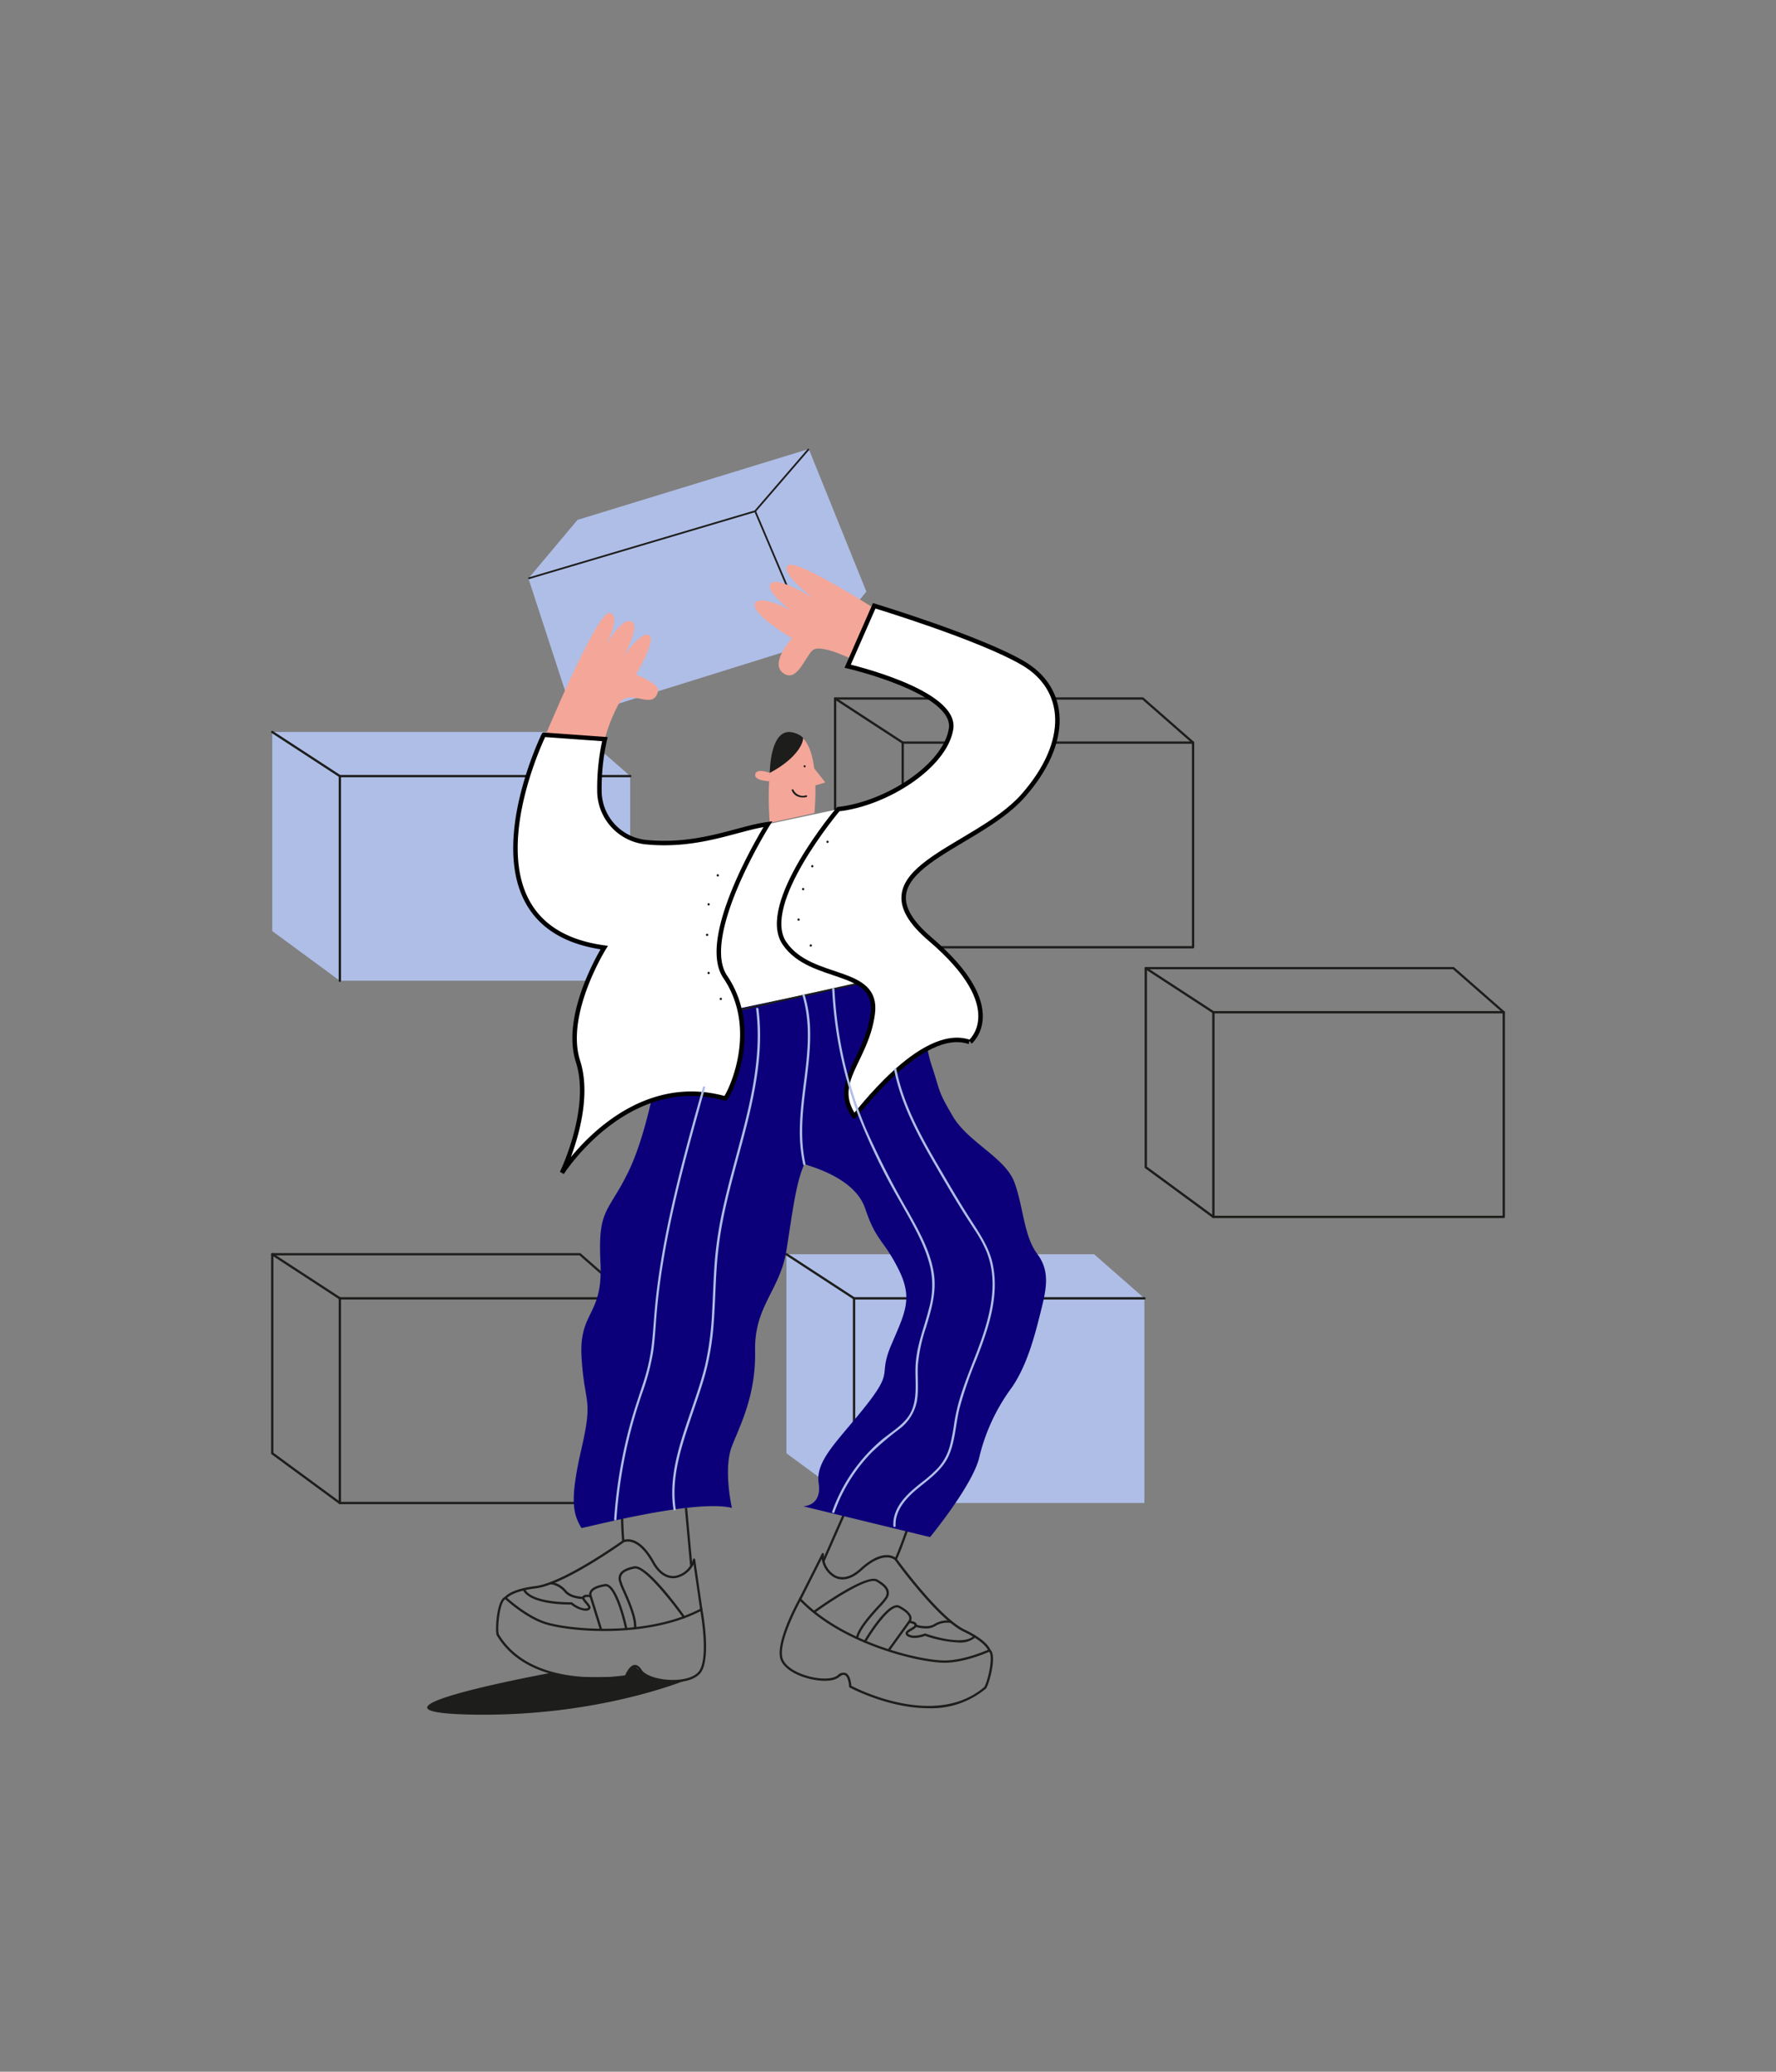 <svg xmlns="http://www.w3.org/2000/svg" xmlns:xlink="http://www.w3.org/1999/xlink" width="397" height="463" viewBox="0 0 397 463">
  <rect x="0" y="0" width="397" height="463" fill="#808080" stroke="none"/>
  <defs>
    <clipPath id="clip-path">
      <rect id="Rectangle_377" data-name="Rectangle 377" width="397" height="463" rx="36" transform="translate(1862.902 863)" fill="#fff" stroke="rgba(175,190,231,0.07)" stroke-width="3"/>
    </clipPath>
  </defs>
  <g id="Mask_Group_38" data-name="Mask Group 38" transform="translate(-1862.902 -863)" clip-path="url(#clip-path)">
    <g id="Creative" transform="translate(1739.198 908.422)">
      <g id="Group_845" data-name="Group 845" transform="translate(184.301 117.914)">
        <path id="Path_2134" data-name="Path 2134" d="M253.514,162.05H184.74v44.49l15.108,11.1h64.909V171.905Z" transform="translate(-184.481 -161.797)" fill="#afbee7"/>
        <path id="Path_2135" data-name="Path 2135" d="M264.578,171.99h-64.9a.248.248,0,0,1-.142-.041l-15.114-9.855a.256.256,0,0,1,.278-.431l15.049,9.814h64.833a.262.262,0,0,1,.26.26A.254.254,0,0,1,264.578,171.99Z" transform="translate(-184.301 -161.621)" fill="#1d1d1b"/>
        <path id="Path_2136" data-name="Path 2136" d="M210.14,224.547a.262.262,0,0,1-.26-.26V178.55a.26.26,0,0,1,.52,0v45.737A.262.262,0,0,1,210.14,224.547Z" transform="translate(-194.767 -168.441)" fill="#1d1d1b"/>
      </g>
      <g id="Group_846" data-name="Group 846" transform="translate(299.242 234.622)">
        <path id="Path_2137" data-name="Path 2137" d="M448.053,359.59H379.28v44.49l15.114,11.1h64.9V369.445Z" transform="translate(-379.021 -359.331)" fill="#afbee7"/>
        <path id="Path_2138" data-name="Path 2138" d="M459.118,369.526h-64.9a.248.248,0,0,1-.142-.041l-15.114-9.861a.257.257,0,0,1,.278-.431l15.049,9.814h64.833a.262.262,0,0,1,.26.26A.258.258,0,0,1,459.118,369.526Z" transform="translate(-378.841 -359.151)" fill="#1d1d1b"/>
        <path id="Path_2139" data-name="Path 2139" d="M404.68,422.087a.262.262,0,0,1-.26-.26V376.09a.26.26,0,1,1,.52,0v45.737A.266.266,0,0,1,404.68,422.087Z" transform="translate(-389.307 -365.975)" fill="#1d1d1b"/>
      </g>
      <g id="Group_847" data-name="Group 847" transform="translate(379.566 170.688)">
        <path id="Path_2140" data-name="Path 2140" d="M595.073,307.056H530.164a.293.293,0,0,1-.154-.047l-15.114-11.1a.257.257,0,0,1-.106-.207V251.21a.262.262,0,0,1,.26-.26h68.774a.257.257,0,0,1,.171.065l11.25,9.861a.264.264,0,0,1,.089.195v45.737A.26.26,0,0,1,595.073,307.056Zm-64.827-.52h64.567V261.171l-11.084-9.719H515.31v44.106Z" transform="translate(-514.79 -250.945)" fill="#1d1d1b"/>
        <path id="Path_2141" data-name="Path 2141" d="M595.078,261.316H530.168a.248.248,0,0,1-.142-.041l-15.108-9.861a.256.256,0,1,1,.278-.431l15.049,9.814h64.833a.26.26,0,1,1,0,.52Z" transform="translate(-514.795 -250.941)" fill="#1d1d1b"/>
        <path id="Path_2142" data-name="Path 2142" d="M540.63,313.877a.262.262,0,0,1-.26-.26V267.88a.26.26,0,0,1,.52,0v45.737A.262.262,0,0,1,540.63,313.877Z" transform="translate(-525.256 -257.766)" fill="#1d1d1b"/>
      </g>
      <g id="Group_848" data-name="Group 848" transform="translate(310.119 110.422)">
        <path id="Path_2143" data-name="Path 2143" d="M477.533,205.056H412.624a.293.293,0,0,1-.154-.047l-15.114-11.1a.257.257,0,0,1-.106-.207V149.21a.262.262,0,0,1,.26-.26h68.774a.257.257,0,0,1,.171.065l11.25,9.861a.263.263,0,0,1,.089.195v45.737A.264.264,0,0,1,477.533,205.056Zm-64.827-.52h64.567V159.171l-11.084-9.719H397.77v44.106Z" transform="translate(-397.25 -148.945)" fill="#1d1d1b"/>
        <path id="Path_2144" data-name="Path 2144" d="M477.534,159.316H412.624a.248.248,0,0,1-.142-.041l-15.114-9.861a.256.256,0,0,1,.278-.431l15.049,9.814h64.833a.262.262,0,0,1,.26.26A.257.257,0,0,1,477.534,159.316Z" transform="translate(-397.25 -148.941)" fill="#1d1d1b"/>
        <path id="Path_2145" data-name="Path 2145" d="M423.09,211.877a.262.262,0,0,1-.26-.26V165.88a.26.26,0,0,1,.52,0v45.737A.266.266,0,0,1,423.09,211.877Z" transform="translate(-407.716 -155.765)" fill="#1d1d1b"/>
      </g>
      <path id="Path_2146" data-name="Path 2146" d="M264.577,415.266h-64.9a.293.293,0,0,1-.154-.047l-15.114-11.1a.257.257,0,0,1-.106-.207V359.42a.262.262,0,0,1,.26-.26h68.774a.257.257,0,0,1,.171.065l11.25,9.861a.264.264,0,0,1,.089.195v45.737A.266.266,0,0,1,264.577,415.266Zm-64.821-.514h64.567V369.387l-11.084-9.719H184.82v44.106Z" transform="translate(0 -124.533)" fill="#1d1d1b"/>
      <path id="Path_2147" data-name="Path 2147" d="M264.578,369.526h-64.9a.248.248,0,0,1-.142-.041l-15.114-9.861a.256.256,0,0,1,.278-.431l15.049,9.814h64.833a.262.262,0,0,1,.26.26A.258.258,0,0,1,264.578,369.526Z" transform="translate(0 -124.529)" fill="#1d1d1b"/>
      <path id="Path_2148" data-name="Path 2148" d="M210.14,422.087a.262.262,0,0,1-.26-.26V376.09a.26.26,0,1,1,.52,0v45.737A.266.266,0,0,1,210.14,422.087Z" transform="translate(-10.466 -131.353)" fill="#1d1d1b"/>
      <g id="Group_849" data-name="Group 849" transform="translate(234.59 298.579)">
        <path id="Path_2149" data-name="Path 2149" d="M308.969,508.237h-.254c-2.747-.041-6.18-.857-7.226-2.535-.355-.573-.715-.839-1.064-.815-.774.077-1.5,1.554-1.719,2.121l-.053.136-.142.024c-.213.035-21.205,3.645-28.957-9.453l-.03-.065c-.331-1.241.035-7.941,1.932-8.508l.142-.041.106.1c.041.041,4.431,4.106,8.656,5.507,5.276,1.749,22.795,3.391,34.806-2.954l.307-.165.065.343c.083.431,1.991,10.635-.272,14.021C314.316,507.392,311.971,508.237,308.969,508.237Zm-8.484-3.87c.52,0,1,.354,1.442,1.058.8,1.282,3.657,2.245,6.795,2.292,2.931.041,5.235-.721,6.121-2.05,1.92-2.877.567-11.474.254-13.3-12.142,6.222-29.607,4.579-34.9,2.824-3.982-1.323-7.959-4.815-8.721-5.507-1.27.727-1.8,6.411-1.459,7.793,7.255,12.2,26.428,9.489,28.266,9.2.219-.532,1-2.2,2.092-2.31A.71.71,0,0,0,300.485,504.367Z" transform="translate(-269.416 -476.278)" fill="#1d1d1b"/>
        <path id="Path_2150" data-name="Path 2150" d="M316.578,483.364a.26.26,0,0,1-.254-.219l-1.465-10.121a5.7,5.7,0,0,1-3.953,3.043c-1.43.219-3.516-.2-5.335-3.45-3.362-6.021-6.281-4.538-6.31-4.526-.514.372-13.276,9.5-19.675,10.281-5.388.656-6.541,2.269-6.552,2.281a.258.258,0,0,1-.431-.284c.047-.071,1.229-1.82,6.919-2.511,6.269-.762,19.332-10.109,19.468-10.2.165-.089,3.433-1.749,7.037,4.709,1.672,3,3.539,3.391,4.8,3.191a5.093,5.093,0,0,0,3.882-3.645.253.253,0,0,1,.26-.207.259.259,0,0,1,.248.219l1.613,11.143a.251.251,0,0,1-.219.289A.084.084,0,0,1,316.578,483.364Z" transform="translate(-270.703 -467.398)" fill="#1d1d1b"/>
        <path id="Path_2151" data-name="Path 2151" d="M319.438,491.722H319.4a.251.251,0,0,1-.219-.29c.278-2.038-1.318-5.69-2.375-8.106a13.694,13.694,0,0,1-1.01-2.641c-.165-1.625.863-2.541,3.45-3.072,2.883-.6,10.505,10.009,11.368,11.22a.262.262,0,0,1-.059.36.257.257,0,0,1-.36-.059c-2.287-3.214-8.7-11.445-10.848-11.013-2.836.585-3.137,1.554-3.037,2.511a14.687,14.687,0,0,0,.969,2.487c1.146,2.617,2.712,6.2,2.417,8.384A.261.261,0,0,1,319.438,491.722Z" transform="translate(-288.387 -471.567)" fill="#1d1d1b"/>
        <path id="Path_2152" data-name="Path 2152" d="M307.076,494.662s-1.991-6.4-2.346-7.516a1.529,1.529,0,0,1,.13-1.3c.443-.721,1.536-1.229,3.261-1.518,2.795-.467,4.851,8.939,5.081,10.015a.26.26,0,0,1-.508.106c-.809-3.87-2.753-9.908-4.49-9.613-1.956.325-2.659.874-2.907,1.276a1,1,0,0,0-.077.874c.36,1.117,2.346,7.521,2.346,7.521Z" transform="translate(-283.83 -474.318)" fill="#1d1d1b"/>
        <path id="Path_2153" data-name="Path 2153" d="M293.473,490.937a6.029,6.029,0,0,1-3.173-1.388c-1.034.018-9.211.041-10.806-3.3a.258.258,0,0,1,.467-.219c1.518,3.2,10.328,3.007,10.422,3.007a.212.212,0,0,1,.171.059c.018.018,1.908,1.589,3.267,1.294.213-.047.284-.106.3-.136.053-.16-.36-.638-.6-.928-.384-.443-.744-.869-.733-1.258a.652.652,0,0,1,.26-.52c.484-.366,1.495-.13,1.7-.083a.257.257,0,1,1-.13.5,2,2,0,0,0-1.253-.006.133.133,0,0,0-.053.118c-.006.195.349.609.609.916.437.508.845.993.7,1.424a.809.809,0,0,1-.674.479A2.052,2.052,0,0,1,293.473,490.937Z" transform="translate(-273.53 -474.96)" fill="#1d1d1b"/>
        <path id="Path_2154" data-name="Path 2154" d="M297.226,487.363c-.248,0-3-.035-4.242-1.625a5.043,5.043,0,0,0-3.031-1.7.259.259,0,0,1-.225-.289.263.263,0,0,1,.29-.225,5.5,5.5,0,0,1,3.374,1.891c1.111,1.43,3.8,1.43,3.846,1.43h0a.261.261,0,0,1,.26.254.257.257,0,0,1-.254.26Z" transform="translate(-277.727 -473.997)" fill="#1d1d1b"/>
      </g>
      <rect id="Rectangle_381" data-name="Rectangle 381" width="0.514" height="13.016" transform="matrix(0.996, -0.091, 0.091, 0.996, 276.791, 291.617)" fill="#1d1d1b"/>
      <path id="Path_2155" data-name="Path 2155" d="M316.9,463.408c-.219-2.363-.289-5.642-.307-6.942l.514-.006c.018,1.294.089,4.555.3,6.9Z" transform="translate(-54.128 -164.344)" fill="#1d1d1b"/>
      <g id="Group_851" data-name="Group 851" transform="translate(297.983 291.452)">
        <g id="Group_850" data-name="Group 850" transform="translate(0 10.213)">
          <path id="Path_2156" data-name="Path 2156" d="M410,514.142c-9.04,0-17.507-4.555-17.631-4.626l-.13-.071-.006-.148c-.024-.6-.242-2.239-.957-2.552-.319-.142-.75,0-1.27.431-1.524,1.258-5.04.939-7.657.106-2.978-.945-5.034-2.535-5.495-4.248-1.069-3.929,3.988-13,4.2-13.383l.171-.3.242.254c9.377,9.831,26.505,13.843,32.065,13.861,4.473.024,9.9-2.446,9.956-2.47l.136-.059.124.083c1.619,1.14-.165,7.61-.874,8.679l-.047.053A19.084,19.084,0,0,1,410,514.142Zm-17.264-5.016c1.648.857,18.966,9.518,29.719.26.756-1.205,2.062-6.759,1.093-7.858-.934.414-5.79,2.452-9.979,2.452h-.041c-5.578-.018-22.659-4.006-32.195-13.766-.88,1.631-4.892,9.347-3.988,12.691.419,1.542,2.346,3,5.158,3.888,3,.951,6.009.945,7.173-.012a1.728,1.728,0,0,1,1.808-.5C392.5,506.721,392.7,508.552,392.739,509.125Z" transform="translate(-376.709 -479.466)" fill="#1d1d1b"/>
          <path id="Path_2157" data-name="Path 2157" d="M426.582,494.641a.259.259,0,0,1-.248-.189c-.012-.035-.6-1.92-5.489-4.248-5.82-2.771-15.019-15.486-15.409-16.029h0c-.006,0-2.34-2.3-7.4,2.31-2.753,2.511-4.868,2.239-6.157,1.578a5.713,5.713,0,0,1-2.777-4.142l-4.609,9.134a.261.261,0,0,1-.349.112.256.256,0,0,1-.112-.349l5.075-10.056a.26.26,0,0,1,.307-.13.264.264,0,0,1,.183.278,5.08,5.08,0,0,0,2.523,4.691c1.14.591,3.037.809,5.572-1.5,5.471-4.981,8.035-2.369,8.148-2.257.118.159,9.536,13.176,15.232,15.888,5.176,2.464,5.743,4.5,5.761,4.585a.257.257,0,0,1-.189.313A.088.088,0,0,1,426.582,494.641Z" transform="translate(-379.693 -472.622)" fill="#1d1d1b"/>
          <path id="Path_2158" data-name="Path 2158" d="M399.146,495.855a.13.13,0,0,1-.047-.006.257.257,0,0,1-.207-.3c.408-2.162,3.037-5.063,4.951-7.179a14.553,14.553,0,0,0,1.708-2.05c.4-.88.419-1.9-2.08-3.35-1.9-1.1-10.594,4.674-13.784,7a.258.258,0,0,1-.3-.419c1.2-.874,11.817-8.5,14.346-7.025,2.281,1.323,2.966,2.523,2.292,4.006a13.737,13.737,0,0,1-1.8,2.186c-1.772,1.956-4.449,4.91-4.827,6.931A.259.259,0,0,1,399.146,495.855Z" transform="translate(-381.851 -476.595)" fill="#1d1d1b"/>
          <path id="Path_2159" data-name="Path 2159" d="M414.285,502.591l-.419-.3s3.923-5.436,4.614-6.381a1,1,0,0,0,.2-.851c-.106-.461-.6-1.205-2.352-2.133-1.56-.827-5.312,4.272-7.315,7.687a.259.259,0,0,1-.449-.26c.555-.945,5.495-9.211,8-7.882,1.542.821,2.422,1.654,2.612,2.476a1.5,1.5,0,0,1-.29,1.27C418.2,497.155,414.285,502.591,414.285,502.591Z" transform="translate(-389.73 -480.684)" fill="#1d1d1b"/>
          <path id="Path_2160" data-name="Path 2160" d="M436.216,503.077a26.047,26.047,0,0,1-7.486-1.483c-.473.171-2.588.88-3.87.118-.325-.2-.49-.414-.49-.668,0-.461.544-.786,1.117-1.128.343-.207.809-.484.869-.674a.15.15,0,0,0-.012-.13,2.058,2.058,0,0,0-1.194-.39.258.258,0,0,1-.236-.278.248.248,0,0,1,.278-.236c.2.012,1.235.112,1.583.614a.637.637,0,0,1,.083.573c-.118.378-.591.662-1.1.963-.325.195-.869.52-.869.685,0,.03.047.112.236.225,1.2.715,3.486-.183,3.51-.189a.246.246,0,0,1,.183,0c.083.03,8.378,3.007,10.836.461a.259.259,0,0,1,.372.36A5.26,5.26,0,0,1,436.216,503.077Z" transform="translate(-396.21 -483.09)" fill="#1d1d1b"/>
          <path id="Path_2161" data-name="Path 2161" d="M430.235,499.9a7.985,7.985,0,0,1-2.346-.384.256.256,0,1,1,.165-.484c.024.006,2.588.869,4.1-.13a5.517,5.517,0,0,1,3.8-.721.256.256,0,0,1-.1.5,5.044,5.044,0,0,0-3.415.644A3.97,3.97,0,0,1,430.235,499.9Z" transform="translate(-397.579 -483.049)" fill="#1d1d1b"/>
        </g>
        <rect id="Rectangle_382" data-name="Rectangle 382" width="13.016" height="0.514" transform="translate(9.542 11.914) rotate(-66.247)" fill="#1d1d1b"/>
        <path id="Path_2162" data-name="Path 2162" d="M420.713,470.573l-.473-.207c.951-2.157,2.056-5.229,2.482-6.446l.484.171C422.781,465.314,421.67,468.4,420.713,470.573Z" transform="translate(-394.52 -458.848)" fill="#1d1d1b"/>
      </g>
      <path id="Path_2163" data-name="Path 2163" d="M344.33,55.01l-51.7,15.84L281.66,83.932l10.145,31.1,57.039-17.8,8.36-10.363Z" transform="translate(-39.836 -0.086)" fill="#afbee7"/>
      <g id="Group_852" data-name="Group 852" transform="translate(241.771 54.8)">
        <path id="Path_2164" data-name="Path 2164" d="M281.676,84.035l-.106-.378,50.623-15L344.146,54.8l.3.254L332.412,69l-.053.018Z" transform="translate(-281.57 -54.8)" fill="#1d1d1b"/>
        <rect id="Rectangle_383" data-name="Rectangle 383" width="0.39" height="29.223" transform="translate(50.56 14.106) rotate(-23.022)" fill="#1d1d1b"/>
      </g>
      <path id="Path_2165" data-name="Path 2165" d="M390.094,120.423s-8.13-4.236-9.932-2.493-3.51,7.3-6.57,5.04,2.027-7.77,2.027-7.77-9.536-5.554-8.26-7.905c.857-1.583,6.942.662,9.9,2.931s-8.189-4.945-6.434-7.208c1.418-1.826,9.335,3.131,9.335,3.131s-7.439-5.684-5.406-7.25c1.944-1.495,20.2,10.245,20.2,10.245Z" transform="translate(-74.853 -17.99)" fill="#f4a698"/>
      <path id="Path_2166" data-name="Path 2166" d="M317.7,273.584s-2.31,14.942-6.789,24.012-6.736,8.035-6.127,20.094-4.9,10.682-4.213,21.365,2.635,8.614-.059,20.331-1.784,14.47,0,17.572c-.284.343,24.874-6.546,33.66-4.479-.177-.691-1.891-8.957,0-13.784s5.371-11.374,5.182-21.365,5.566-13.436,7-22.4,2.074-14.818,3.994-19.3c.538.343,11.22,2.759,13.631,9.991s4.083,6.889,7.385,13.436,1.578,9.648-1.524,16.886.691,5.513-5.513,13.436-11.545,12.4-10.765,17.572-3.468,5.17-3.468,5.17l28.366,6.889s9.648-11.716,11.025-17.92a42.929,42.929,0,0,1,7.238-15.5c3.1-4.479,4.821-10.34,6.2-15.852s2.641-9.82-.461-13.956-3.1-10.582-5.164-16.1-10.31-8.868-13.755-14.73-2.671-5.182-4.739-11.385-2.966-21.016-2.966-21.016l-58.127,12.059v8.975Z" transform="translate(-46.857 -80.912)" fill="#0c007a"/>
      <path id="Path_2167" data-name="Path 2167" d="M287.07,145.828s12.189-29.53,14.972-28.8-1.022,7.468-1.022,7.468,3.657-6.588,5.855-5.56-1.755,7.758-1.755,7.758,3.953-5.707,5.707-4.685S307.9,130.8,307.9,130.8s5.359,2.068,4.975,3.657c-1.17,4.916-6.665-1.436-9.075,3.368-3.025,6.027-3.072,8.993-3.072,8.993Z" transform="translate(-42.05 -25.457)" fill="#f4a698"/>
      <path id="Path_2168" data-name="Path 2168" d="M361.135,194.59l15.74-3.35s-9.394,17.176-1.672,26.251,10.676,11.675,10.676,11.675l-40.508,8.555s-1.873-22.34,3.51-31.958S361.135,194.59,361.135,194.59Z" transform="translate(-65.775 -55.826)" fill="#fff"/>
      <path id="Path_2169" data-name="Path 2169" d="M372.808,182.593l9.979-2.186s1.885-17.512-4.987-17.778S372.808,182.593,372.808,182.593Z" transform="translate(-77.035 -44.118)" fill="#f4a698"/>
      <path id="Path_2170" data-name="Path 2170" d="M380.426,163.483c-.1,1.773-2.31,5-7.456,7.7.018-.165.03-10.056,5-9.069C379.322,162.384,380.444,163.164,380.426,163.483Z" transform="translate(-77.197 -43.88)" fill="#1d1d1b"/>
      <path id="Path_2171" data-name="Path 2171" d="M381.291,183.964a2.367,2.367,0,0,0,1.211,1.318,3.184,3.184,0,0,0,2.08.165c.248-.059.142-.437-.106-.378a2.317,2.317,0,0,1-2.806-1.205c-.089-.242-.467-.142-.378.1Z" transform="translate(-80.596 -52.751)" fill="#1d1d1b"/>
      <path id="Path_2172" data-name="Path 2172" d="M370.708,177.22s-3.025-1.176-3.255.349,3.462,1.524,3.462,1.524" transform="translate(-74.935 -49.913)" fill="#f4a698"/>
      <g id="Group_853" data-name="Group 853" transform="translate(305.304 126.28)">
        <path id="Path_2173" data-name="Path 2173" d="M389.5,175.78c.685.9,1.625,2.05,2.31,2.948.059.077.112.183.047.254a.264.264,0,0,1-.1.047c-.591.154-2.062.609-2.659.744" transform="translate(-389.1 -175.78)" fill="#f4a698"/>
      </g>
      <rect id="Rectangle_384" data-name="Rectangle 384" width="39.214" height="0.396" transform="translate(287.267 180.463) rotate(-12.545)" fill="#1d1d1b"/>
      <path id="Path_2174" data-name="Path 2174" d="M333.189,183.072c-6.8.922-15.332,5.152-27.119,4.035a11.587,11.587,0,0,1-10.535-10.919,49.526,49.526,0,0,1,1.211-12.118l-13.654-.981S262.07,205.938,296.6,210.658c0,0-9.282,14.824-5.867,25.412s-3.586,24.922-3.586,24.922,14.5-22.806,36.49-16.614c.325.165,8.461-14.706,0-27.2C317.5,208.094,333.189,183.072,333.189,183.072Z" transform="translate(-37.829 -44.308)" fill="#fff" stroke="#000" stroke-width="1"/>
      <path id="Path_2175" data-name="Path 2175" d="M419.238,211.785s9.128-7.557-8.969-22.972,10.056-19.858,20.78-32.047,9.719-23.923,0-29.619-33.282-12.827-33.282-12.827l-5.932,13.5s24.449,5.643,23.108,14.021-14.523,16.75-25.205,17.926c0,0-18,21.276-12.012,30s21.152,5.193,19.7,15.787-9.347,15.167-4.154,22.854c.207.207,14.96-20.36,25.761-16.62" transform="translate(-78.644 -24.353)" fill="#fff" stroke="#000" stroke-width="1"/>
      <path id="Path_2176" data-name="Path 2176" d="M271.01,516.846s-47.291,8.668-18.186,9.318C282.23,526.819,302.4,518,302.4,518s-6.322,1.666-9.713-.425-2.765-2.659-3.391-2.092a11.557,11.557,0,0,0-1.5,2.133S275.187,518.423,271.01,516.846Z" transform="translate(-24.164 -188.411)" fill="#1d1d1b"/>
      <g id="Group_855" data-name="Group 855" transform="translate(283.903 149.954)">
        <g id="Group_854" data-name="Group 854">
          <path id="Path_2177" data-name="Path 2177" d="M353.128,216.364a.257.257,0,0,0,0-.514.257.257,0,0,0,0,.514Z" transform="translate(-352.88 -215.85)" fill="#1d1d1b"/>
        </g>
      </g>
      <g id="Group_857" data-name="Group 857" transform="translate(281.857 156.43)">
        <g id="Group_856" data-name="Group 856" transform="translate(0)">
          <path id="Path_2178" data-name="Path 2178" d="M349.667,227.324a.257.257,0,0,0,0-.514.257.257,0,0,0,0,.514Z" transform="translate(-349.416 -226.81)" fill="#1d1d1b"/>
        </g>
      </g>
      <g id="Group_859" data-name="Group 859" transform="translate(281.516 163.248)">
        <g id="Group_858" data-name="Group 858">
          <path id="Path_2179" data-name="Path 2179" d="M349.088,238.864a.257.257,0,0,0,0-.514.257.257,0,0,0,0,.514Z" transform="translate(-348.84 -238.35)" fill="#1d1d1b"/>
        </g>
      </g>
      <g id="Group_861" data-name="Group 861" transform="translate(281.857 171.768)">
        <g id="Group_860" data-name="Group 860" transform="translate(0)">
          <path id="Path_2180" data-name="Path 2180" d="M349.667,253.284a.257.257,0,0,0,0-.514.257.257,0,0,0,0,.514Z" transform="translate(-349.416 -252.77)" fill="#1d1d1b"/>
        </g>
      </g>
      <g id="Group_863" data-name="Group 863" transform="translate(284.583 177.564)">
        <g id="Group_862" data-name="Group 862">
          <path id="Path_2181" data-name="Path 2181" d="M354.278,263.094a.257.257,0,0,0,0-.514.257.257,0,0,0,0,.514Z" transform="translate(-354.03 -262.58)" fill="#1d1d1b"/>
        </g>
      </g>
      <g id="Group_865" data-name="Group 865" transform="translate(308.441 142.457)">
        <g id="Group_864" data-name="Group 864" transform="translate(0 0)">
          <path id="Path_2182" data-name="Path 2182" d="M394.658,203.674a.257.257,0,0,0,0-.514.257.257,0,0,0,0,.514Z" transform="translate(-394.41 -203.16)" fill="#1d1d1b"/>
        </g>
      </g>
      <g id="Group_867" data-name="Group 867" transform="translate(305.032 147.91)">
        <g id="Group_866" data-name="Group 866" transform="translate(0 0)">
          <path id="Path_2183" data-name="Path 2183" d="M388.888,212.9a.257.257,0,0,0,0-.514.257.257,0,0,0,0,.514Z" transform="translate(-388.64 -212.39)" fill="#1d1d1b"/>
        </g>
      </g>
      <g id="Group_869" data-name="Group 869" transform="translate(302.987 153.021)">
        <g id="Group_868" data-name="Group 868" transform="translate(0)">
          <path id="Path_2184" data-name="Path 2184" d="M385.428,221.554a.257.257,0,0,0,0-.514.257.257,0,0,0,0,.514Z" transform="translate(-385.18 -221.04)" fill="#1d1d1b"/>
        </g>
      </g>
      <g id="Group_871" data-name="Group 871" transform="translate(301.965 159.839)">
        <g id="Group_870" data-name="Group 870">
          <path id="Path_2185" data-name="Path 2185" d="M383.7,233.094a.257.257,0,0,0,0-.514.257.257,0,0,0,0,.514Z" transform="translate(-383.45 -232.58)" fill="#1d1d1b"/>
        </g>
      </g>
      <g id="Group_873" data-name="Group 873" transform="translate(304.691 165.635)">
        <g id="Group_872" data-name="Group 872">
          <path id="Path_2186" data-name="Path 2186" d="M388.315,242.9a.257.257,0,0,0,0-.514.257.257,0,0,0,0,.514Z" transform="translate(-388.063 -242.39)" fill="#1d1d1b"/>
        </g>
      </g>
      <path id="Path_2187" data-name="Path 2187" d="M333.946,296.255c-1.749,6.227-3.5,12.449-5.081,18.724s-3.013,12.62-4.1,19.019c-.532,3.137-.987,6.292-1.335,9.459-.355,3.2-.52,6.422-.839,9.631a43.729,43.729,0,0,1-2.062,9.471c-1,3.061-2.05,6.1-2.9,9.217a108.951,108.951,0,0,0-3.344,18.694c-.071.792-.136,1.589-.189,2.381-.024.331.49.331.514,0a108.638,108.638,0,0,1,3-18.984c.768-3.066,1.69-6.086,2.7-9.075a52.7,52.7,0,0,0,2.487-9.241c.461-3.149.579-6.334.869-9.495q.452-4.874,1.223-9.707c1-6.346,2.346-12.632,3.876-18.865,1.542-6.281,3.267-12.514,5.01-18.741.219-.78.437-1.554.656-2.334a.257.257,0,0,0-.49-.154Z" transform="translate(-53.109 -98.72)" fill="#afbee7"/>
      <path id="Path_2188" data-name="Path 2188" d="M354.818,266.62c.939,7.492-.089,15.013-1.755,22.328-1.684,7.38-3.965,14.611-5.6,22a88.331,88.331,0,0,0-1.8,11.185c-.366,4.03-.443,8.077-.674,12.118a67,67,0,0,1-1.566,12.029c-.8,3.315-1.926,6.541-3.025,9.767-2.2,6.452-4.679,13.27-4.289,20.195a23.042,23.042,0,0,0,.248,2.292c.053.325.549.189.5-.136-1.087-6.883,1.229-13.873,3.4-20.319,1.1-3.285,2.281-6.547,3.208-9.885a59.125,59.125,0,0,0,1.873-11.267c.313-4,.384-8.012.638-12.012a86.608,86.608,0,0,1,1.513-11.563c1.489-7.427,3.758-14.671,5.554-22.026,1.743-7.161,3.055-14.535,2.57-21.932-.059-.928-.154-1.849-.266-2.777-.059-.325-.573-.331-.532,0Z" transform="translate(-62.099 -86.568)" fill="#afbee7"/>
      <path id="Path_2189" data-name="Path 2189" d="M384.944,261.549c1.436,4.768,1.359,9.761.874,14.665-.49,4.922-1.365,9.814-1.465,14.771a34.653,34.653,0,0,0,.744,8.266c.071.325.567.189.5-.136-1.087-4.886-.786-9.908-.219-14.842.561-4.892,1.377-9.784,1.276-14.724a30.139,30.139,0,0,0-1.211-8.142c-.095-.313-.6-.177-.5.142Z" transform="translate(-81.85 -84.463)" fill="#afbee7"/>
      <path id="Path_2190" data-name="Path 2190" d="M397.072,376.023a36.882,36.882,0,0,1,8.372-13.418,69.126,69.126,0,0,1,6.08-5.134,10.192,10.192,0,0,0,3.97-6.18c.484-2.694.095-5.442.242-8.159a36.02,36.02,0,0,1,1.82-8.443c1.14-3.781,2.322-7.669,1.8-11.657-.668-5.075-3.315-9.755-5.755-14.162a190.07,190.07,0,0,1-9.56-18.741,92.7,92.7,0,0,1-6.671-26.978q-.186-2.03-.289-4.071c-.018-.331-.532-.331-.514,0a93.883,93.883,0,0,0,5.761,28.1,145.349,145.349,0,0,0,9.5,19.563c2.576,4.62,5.477,9.359,6.688,14.564a19.227,19.227,0,0,1-.313,9.229c-.7,2.8-1.7,5.524-2.346,8.337a24.85,24.85,0,0,0-.626,4.065c-.089,1.394-.024,2.789-.006,4.177.041,2.765-.112,5.637-1.908,7.894-1.648,2.074-4.053,3.433-6.038,5.152a37.346,37.346,0,0,0-9.318,12.331q-.78,1.657-1.388,3.386c-.106.325.39.455.5.148Z" transform="translate(-86.847 -83.481)" fill="#afbee7"/>
      <path id="Path_2191" data-name="Path 2191" d="M420.226,391.535c-.177-3.557,2.511-6.357,5.069-8.449,2.594-2.127,5.43-4.112,6.83-7.273,1.459-3.3,1.518-7.019,2.369-10.481a87.872,87.872,0,0,1,3.734-10.836c2.653-6.8,5.312-14.233,3.669-21.625-.821-3.693-2.936-6.741-4.951-9.873-2.186-3.386-4.219-6.871-6.257-10.346-3.811-6.511-7.675-13.146-9.66-20.484-.236-.886-.449-1.778-.626-2.676-.065-.325-.561-.189-.5.136,1.483,7.35,5,14.056,8.721,20.5,1.979,3.427,3.97,6.848,6.044,10.216,1.022,1.666,2.092,3.3,3.155,4.939a29.149,29.149,0,0,1,2.736,4.981c2.877,7.179.6,15.114-2.015,22-1.347,3.551-2.83,7.049-3.923,10.688a43.062,43.062,0,0,0-1.258,5.448,47.97,47.97,0,0,1-1,5.258,12.013,12.013,0,0,1-2.523,4.774,27.946,27.946,0,0,1-3.734,3.35c-2.517,2.009-5.235,4.254-6.133,7.492a7.143,7.143,0,0,0-.248,2.263c0,.331.52.331.5,0Z" transform="translate(-96.323 -95.951)" fill="#afbee7"/>
      <circle id="Ellipse_144" data-name="Ellipse 144" cx="0.23" cy="0.23" r="0.23" transform="translate(303.336 125.6)" fill="#1d1d1b"/>
    </g>
  </g>
</svg>
